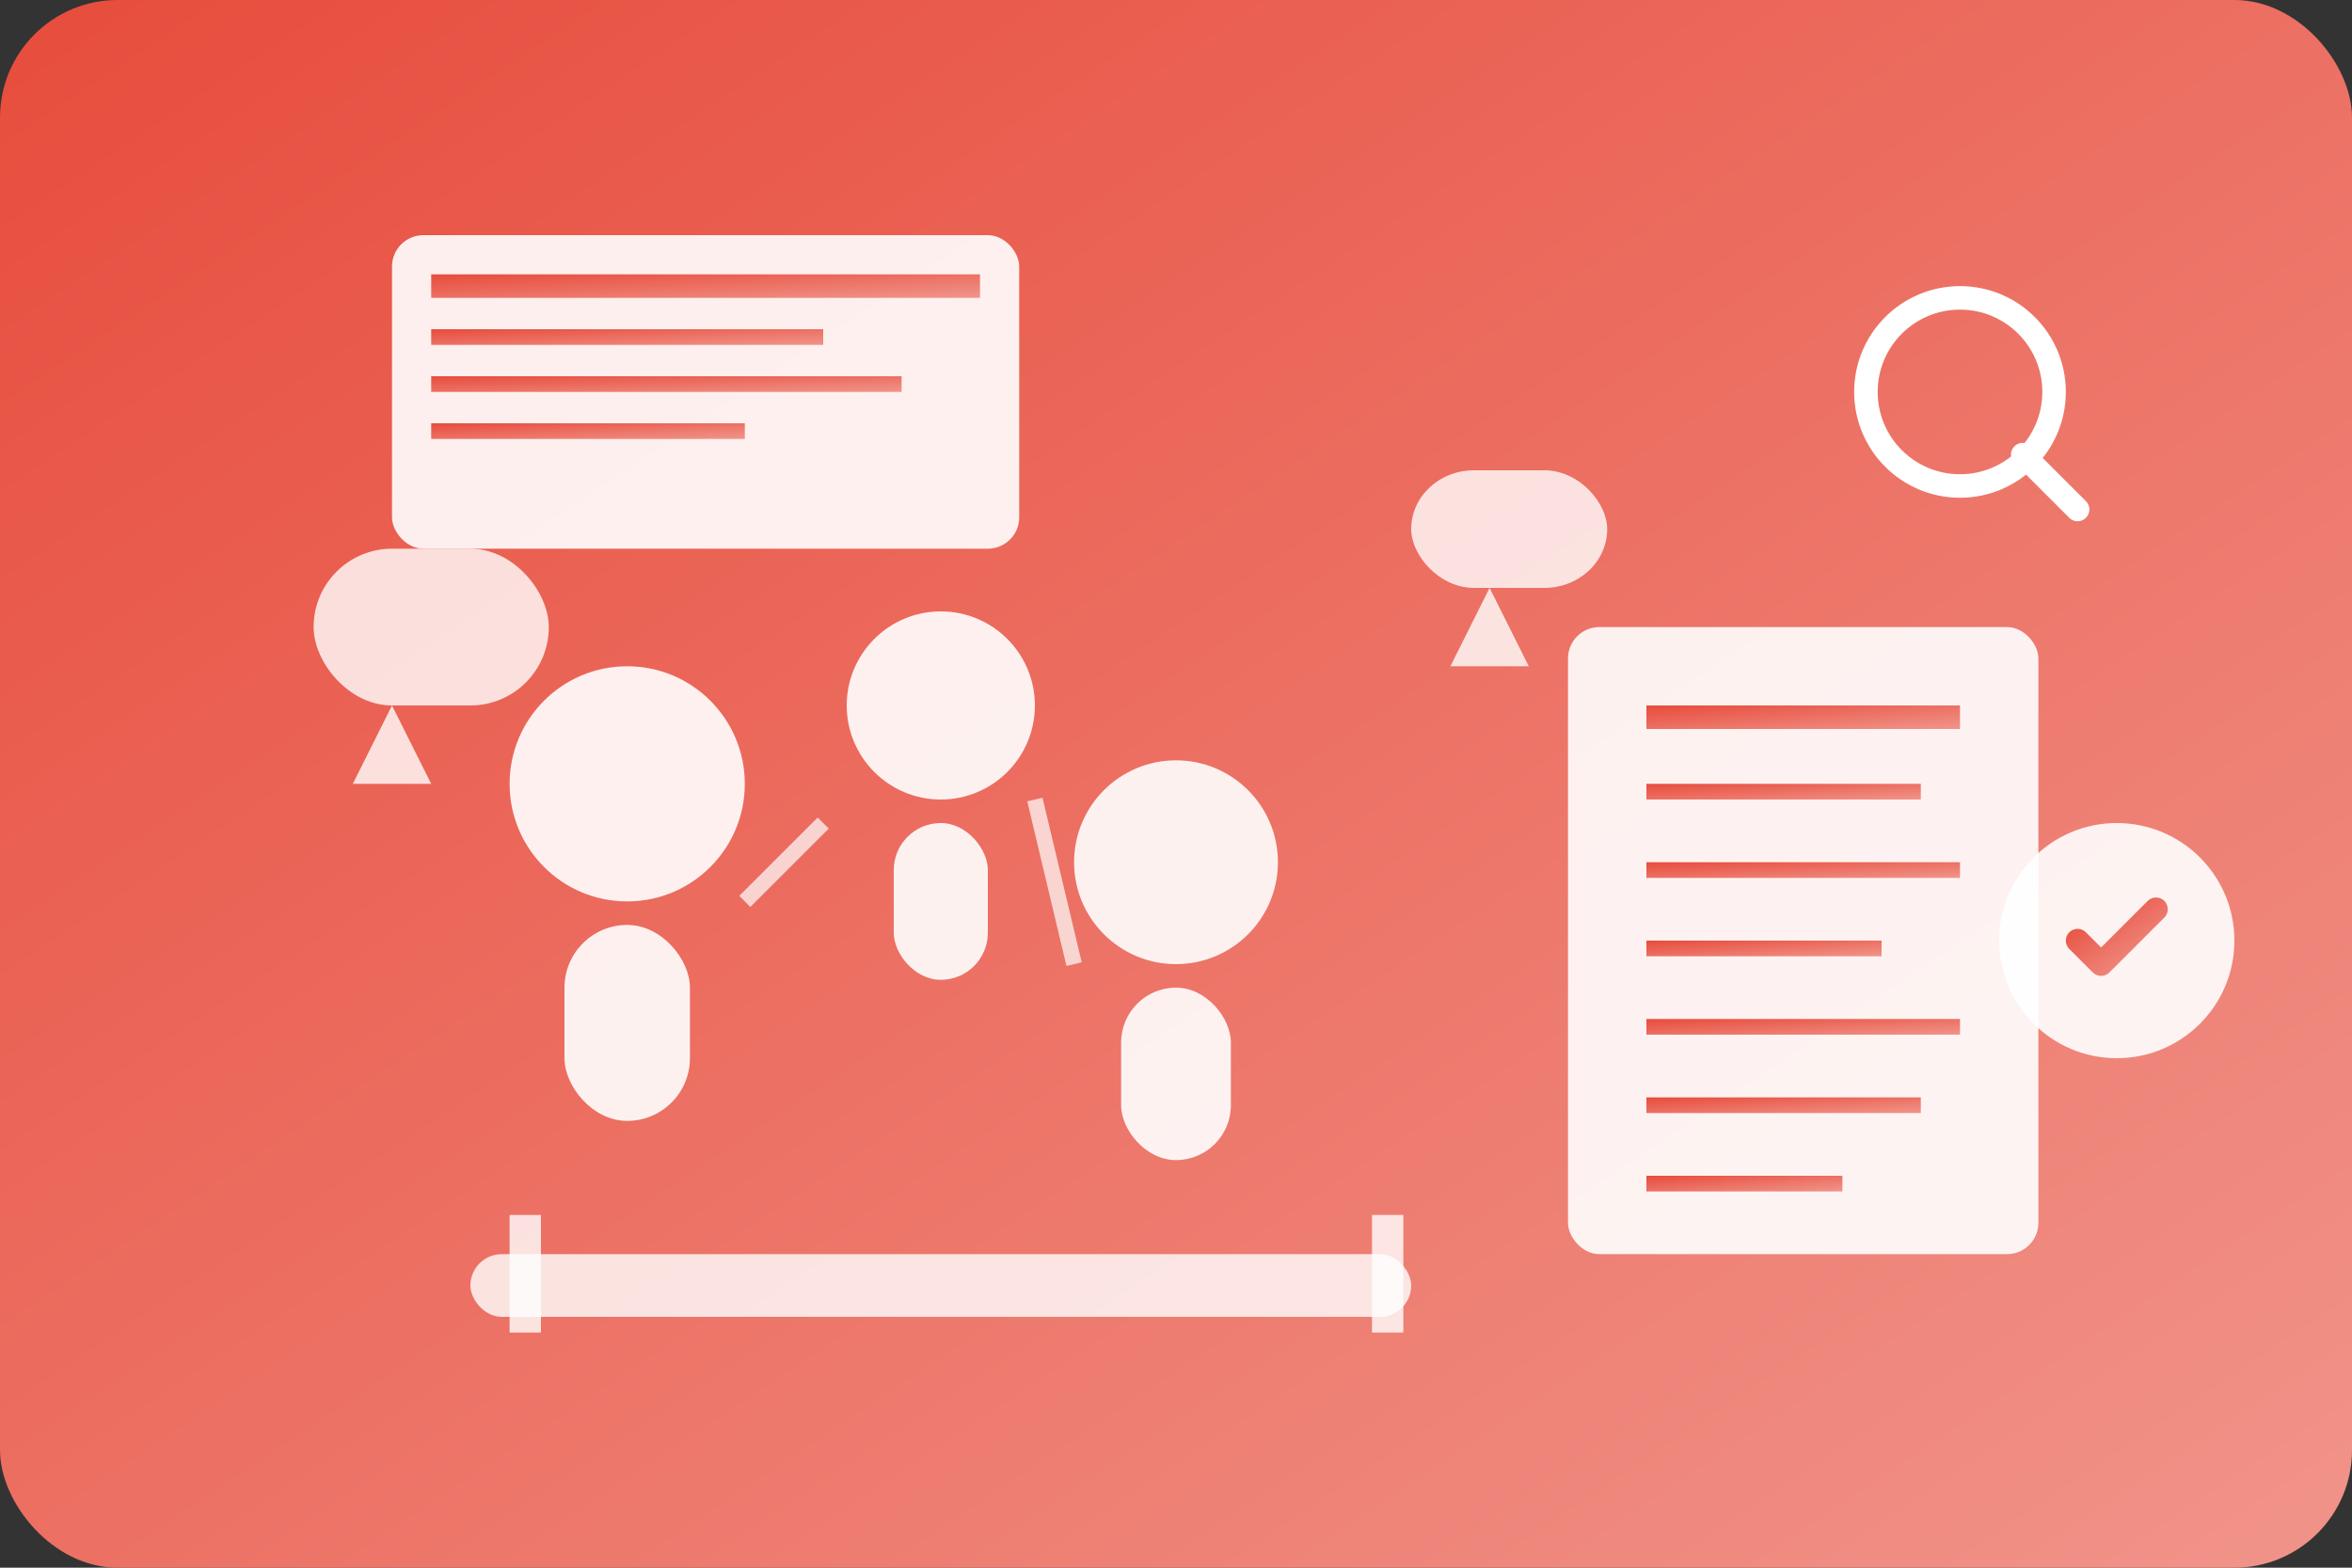 <svg width="300" height="200" viewBox="0 0 300 200" fill="none" xmlns="http://www.w3.org/2000/svg">
  <rect x="0" y="0" width="300" height="200" fill="#333333" stroke="none"/>
  <!-- Background -->
  <rect width="300" height="200" rx="15" fill="url(#bgGradient)"/>
  
  <!-- People Group -->
  <circle cx="80" cy="100" r="15" fill="white" fill-opacity="0.9"/>
  <rect x="72" y="118" width="16" height="25" fill="white" fill-opacity="0.9" rx="8"/>
  
  <circle cx="120" cy="90" r="12" fill="white" fill-opacity="0.9"/>
  <rect x="114" y="105" width="12" height="20" fill="white" fill-opacity="0.9" rx="6"/>
  
  <circle cx="150" cy="110" r="13" fill="white" fill-opacity="0.9"/>
  <rect x="143" y="126" width="14" height="22" fill="white" fill-opacity="0.9" rx="7"/>
  
  <!-- Interview/Meeting Table -->
  <rect x="60" y="160" width="120" height="8" fill="white" fill-opacity="0.8" rx="4"/>
  <rect x="65" y="155" width="4" height="15" fill="white" fill-opacity="0.8"/>
  <rect x="175" y="155" width="4" height="15" fill="white" fill-opacity="0.8"/>
  
  <!-- Resume/Document -->
  <rect x="200" y="80" width="60" height="80" fill="white" fill-opacity="0.9" rx="4"/>
  <rect x="210" y="90" width="40" height="3" fill="url(#bgGradient)"/>
  <rect x="210" y="100" width="35" height="2" fill="url(#bgGradient)"/>
  <rect x="210" y="110" width="40" height="2" fill="url(#bgGradient)"/>
  <rect x="210" y="120" width="30" height="2" fill="url(#bgGradient)"/>
  <rect x="210" y="130" width="40" height="2" fill="url(#bgGradient)"/>
  <rect x="210" y="140" width="35" height="2" fill="url(#bgGradient)"/>
  <rect x="210" y="150" width="25" height="2" fill="url(#bgGradient)"/>
  
  <!-- Checkmark for Selection -->
  <circle cx="270" cy="120" r="15" fill="white" fill-opacity="0.9"/>
  <path d="M265 120L268 123L275 116" stroke="url(#bgGradient)" stroke-width="3" stroke-linecap="round" stroke-linejoin="round"/>
  
  <!-- Connection Lines -->
  <path d="M95 115L105 105" stroke="white" stroke-width="2" opacity="0.7"/>
  <path d="M132 102L137 123" stroke="white" stroke-width="2" opacity="0.7"/>
  
  <!-- Speech Bubbles -->
  <rect x="40" y="70" width="30" height="20" fill="white" fill-opacity="0.8" rx="10"/>
  <polygon points="50,90 45,100 55,100" fill="white" fill-opacity="0.8"/>
  
  <rect x="180" y="60" width="25" height="15" fill="white" fill-opacity="0.8" rx="8"/>
  <polygon points="190,75 185,85 195,85" fill="white" fill-opacity="0.8"/>
  
  <!-- Job Posting Board -->
  <rect x="50" y="30" width="80" height="40" fill="white" fill-opacity="0.9" rx="4"/>
  <rect x="55" y="35" width="70" height="3" fill="url(#bgGradient)"/>
  <rect x="55" y="42" width="50" height="2" fill="url(#bgGradient)"/>
  <rect x="55" y="48" width="60" height="2" fill="url(#bgGradient)"/>
  <rect x="55" y="54" width="40" height="2" fill="url(#bgGradient)"/>
  
  <!-- Magnifying Glass for Search -->
  <circle cx="250" cy="50" r="12" fill="none" stroke="white" stroke-width="3"/>
  <line x1="258" y1="58" x2="265" y2="65" stroke="white" stroke-width="3" stroke-linecap="round"/>
  
  <defs>
    <linearGradient id="bgGradient" x1="0%" y1="0%" x2="100%" y2="100%">
      <stop offset="0%" style="stop-color:#E74C3C"/>
      <stop offset="50%" style="stop-color:#EC7063"/>
      <stop offset="100%" style="stop-color:#F1948A"/>
    </linearGradient>
  </defs>
</svg>
